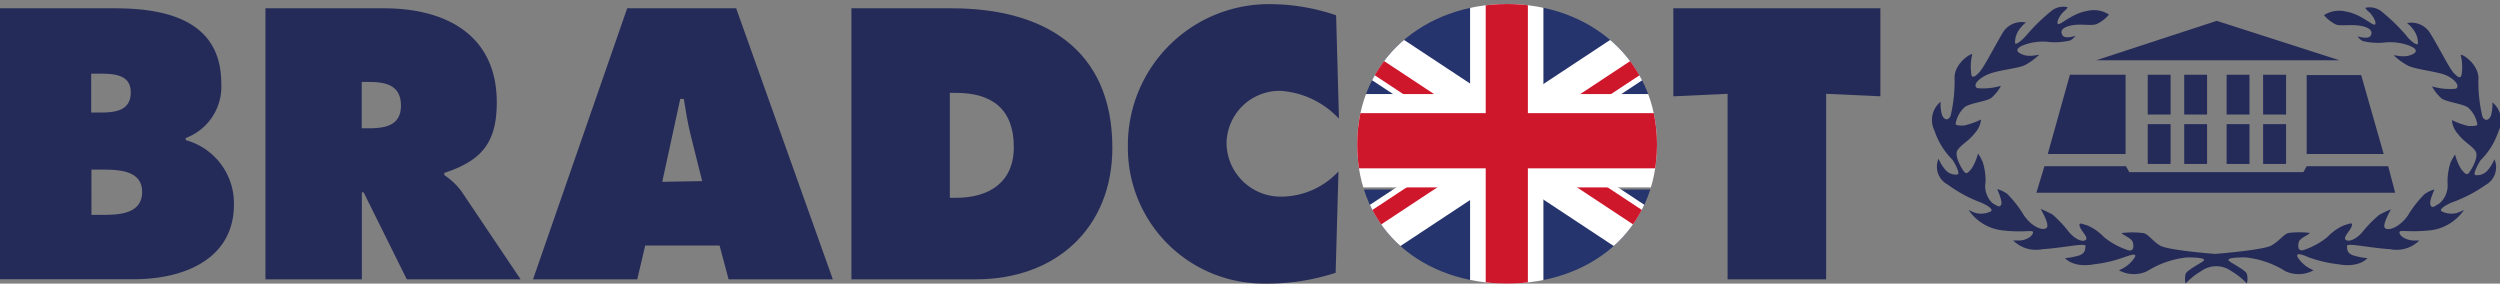<svg id="Layer_1" data-name="Layer 1" xmlns="http://www.w3.org/2000/svg" xmlns:xlink="http://www.w3.org/1999/xlink" viewBox="0 0 211.06 23.94"><rect x="0" y="0" width="211.06" height="23.94" fill="#808080" stroke="none"/><defs><style>.cls-1{fill:none;}.cls-2{fill:#252b59;}.cls-3{clip-path:url(#clip-path);}.cls-4{fill:#25346c;}.cls-5{fill:#fff;}.cls-6{fill:#cf172c;}</style><clipPath id="clip-path" transform="translate(-51 -47.86)"><path class="cls-1" d="M190.89,60.06c0,7.34-5.68,11.74-12.66,11.74s-12.65-4.4-12.65-11.74c0-7.19,5.7-11.86,12.65-11.86s12.66,4.67,12.66,11.86Z"/></clipPath></defs><title>14886 - Bradcot Logo - Blue</title><polygon class="cls-2" points="171.92 16.27 202.21 16.27 201.62 14.03 194.74 14.03 194.46 14.53 179.76 14.53 179.48 14.03 172.6 14.03 171.92 16.27 171.92 16.27"/><polygon class="cls-2" points="194.74 13 201.24 13 199.34 6.34 194.74 6.34 194.74 13 194.74 13"/><polygon class="cls-2" points="179.45 6.31 174.75 6.31 172.88 13 179.45 13 179.45 6.31 179.45 6.31"/><polygon class="cls-2" points="181.32 6.31 183.25 6.31 183.25 9.67 181.32 9.67 181.32 6.31 181.32 6.31"/><polygon class="cls-2" points="184.4 6.31 186.33 6.31 186.33 9.67 184.4 9.67 184.4 6.31 184.4 6.31"/><polygon class="cls-2" points="187.98 6.31 189.91 6.31 189.91 9.67 187.98 9.67 187.98 6.31 187.98 6.31"/><polygon class="cls-2" points="191.06 6.31 193 6.31 193 9.67 191.06 9.67 191.06 6.31 191.06 6.31"/><polygon class="cls-2" points="181.32 10.48 183.25 10.48 183.25 13.84 181.32 13.84 181.32 10.48 181.32 10.48"/><polygon class="cls-2" points="184.4 10.48 186.33 10.48 186.33 13.84 184.4 13.84 184.4 10.48 184.4 10.48"/><polygon class="cls-2" points="187.98 10.48 189.91 10.48 189.91 13.84 187.98 13.84 187.98 10.48 187.98 10.48"/><polygon class="cls-2" points="191.06 10.48 193 10.48 193 13.84 191.06 13.84 191.06 10.48 191.06 10.48"/><polygon class="cls-2" points="176.96 5.09 187.14 1.76 197.51 5.09 176.96 5.09 176.96 5.09"/><path class="cls-2" d="M238.07,69.29s4-.31,4.7-.71,1.06-1,1.49-1.06a7.41,7.41,0,0,1,1.71,0c.16.09-.81.4-.9.78s-.06.75.34.69a6.25,6.25,0,0,0,2.08-1.12,4.23,4.23,0,0,1,1.43-1c.41-.1.75-.31.62.09s-.72.9-.53,1.12.78.09,1.4-.59A10.31,10.31,0,0,1,251.86,66a9.36,9.36,0,0,1,1-.47s-.75,1.28-.53,1.56,1.15.06,1.93-1a9.37,9.37,0,0,1,1.43-1.84,2.8,2.8,0,0,1,.84-.4s-.47,1-.34,1.31.28.16.75-.12a2,2,0,0,0,.69-1.74,5.17,5.17,0,0,1,.23-1.64,3.58,3.58,0,0,1,.41-.75,4.44,4.44,0,0,0,.53,1.26c.27.3.42.5.6.32s.92-1.38.59-1.87-.93-.74-1.46-1.43A2,2,0,0,1,258,58a6.84,6.84,0,0,0,1.4.5c.41,0,.71,0,.75-.12a2.44,2.44,0,0,0-.77-1.43c-.5-.36-1.85-.46-2.28-.8a3.66,3.66,0,0,1-.78-1,5.19,5.19,0,0,0,2,.2c.47-.22-.22-1-1.17-1.26s-2.37-.42-2.88-.7a5.33,5.33,0,0,1-1.16-.84c-.06-.1.66.18,1.28,0s.87-.5,0-.84a4.61,4.61,0,0,0-2.19-.25,5.41,5.41,0,0,1-1.74-.14,1.3,1.3,0,0,1-.43-.39s.83.25,1.06,0,.2-.67-.65-.86-1.66,0-2.18-.12a3,3,0,0,1-1.06-.81,2.36,2.36,0,0,1,1.87-.3c1.27.21,2.24,1.22,2.43,1.09s-.21-.82-.5-1.06-.3-.35-.3-.35a1.58,1.58,0,0,1,1.37.32,15.6,15.6,0,0,1,2.06,2c.25.35.88.91,1,.72a1.85,1.85,0,0,0-.37-1.18,2.58,2.58,0,0,0-.55-.57,1.86,1.86,0,0,1,2,.93c.75,1.21,1.54,2.83,1.93,3.26s.66.57.7,0a4.12,4.12,0,0,0-.09-1.47c-.11-.25,1.43.58,1.49,1.88a12.58,12.58,0,0,0,.34,3.31c.25.45.63.26.75-.22a3.71,3.71,0,0,0,.09-1,2,2,0,0,1,.51,2.45,6.13,6.13,0,0,1-1.52,2.45c-.26.42-.66,1.19-.42,1.24a1.14,1.14,0,0,0,1.06-.44,3.44,3.44,0,0,0,.54-.89,1.7,1.7,0,0,1-.77,2.18A11.64,11.64,0,0,1,258,64.95c-.53.23-1.17.6-.83.77a1.86,1.86,0,0,0,1.21.13,3.68,3.68,0,0,0,.64-.27,4,4,0,0,1-2.87,1.73c-2,.2-2.66-.13-2.57.23s.7.6,1.12.62.55,0,.55,0a2.72,2.72,0,0,1-2.45.74c-1.83-.12-3.68-.56-3.66-.27s0,.59.5.78a5.29,5.29,0,0,0,1.23.24s-.66.85-2.46.52a11.09,11.09,0,0,1-2.49-.58c-.36-.16-1.2-.51-.93,0a2.72,2.72,0,0,0,1,.93l.33.16a2.64,2.64,0,0,1-2.37.08,7.84,7.84,0,0,0-3.4-1.17c-1.19,0-1.58.11-1.35.31s1.37.76,1.49,1.08a1.61,1.61,0,0,1,0,.81,6.18,6.18,0,0,0-1.34-1.06,2.16,2.16,0,0,0-2.49,0,6.18,6.18,0,0,0-1.34,1.06,1.61,1.61,0,0,1,0-.81c.12-.32,1.25-.88,1.49-1.08s-.16-.3-1.35-.31a7.84,7.84,0,0,0-3.4,1.17,2.64,2.64,0,0,1-2.37-.08l.33-.16a2.73,2.73,0,0,0,1-.93c.26-.46-.58-.11-.93,0a11.09,11.09,0,0,1-2.49.58c-1.8.33-2.46-.52-2.46-.52a5.3,5.3,0,0,0,1.23-.24c.48-.19.47-.49.5-.78s-1.83.15-3.66.27a2.72,2.72,0,0,1-2.45-.74s.13,0,.55,0,1-.26,1.12-.62-.61,0-2.57-.23a4,4,0,0,1-2.87-1.73,3.68,3.68,0,0,0,.64.27,1.86,1.86,0,0,0,1.21-.13c.34-.17-.3-.55-.83-.77a11.66,11.66,0,0,1-2.78-1.51,1.7,1.7,0,0,1-.77-2.18,3.44,3.44,0,0,0,.54.89,1.14,1.14,0,0,0,1.06.44c.24-.06-.15-.82-.42-1.24a6.13,6.13,0,0,1-1.52-2.45,2,2,0,0,1,.51-2.45,3.71,3.71,0,0,0,.09,1c.12.48.5.68.75.22a12.59,12.59,0,0,0,.34-3.31c.06-1.3,1.6-2.14,1.49-1.88a4.12,4.12,0,0,0-.09,1.47c0,.58.3.44.7,0s1.19-2,1.93-3.26a1.86,1.86,0,0,1,2-.93,2.55,2.55,0,0,0-.55.57,1.85,1.85,0,0,0-.37,1.18c.08.2.71-.37,1-.72a15.6,15.6,0,0,1,2.06-2,1.58,1.58,0,0,1,1.37-.32s0,.1-.3.35-.69.93-.5,1.06,1.16-.88,2.43-1.09a2.36,2.36,0,0,1,1.87.3,3,3,0,0,1-1.06.81c-.52.17-1.33-.07-2.18.12s-.88.57-.65.86,1.06,0,1.06,0a1.28,1.28,0,0,1-.43.39,5.41,5.41,0,0,1-1.74.14,4.61,4.61,0,0,0-2.19.25c-.85.34-.6.64,0,.84s1.34-.08,1.28,0a5.3,5.3,0,0,1-1.16.84c-.51.28-1.93.39-2.88.7s-1.64,1-1.17,1.26a5.19,5.19,0,0,0,2-.2,3.66,3.66,0,0,1-.78,1c-.43.34-1.78.44-2.28.8a2.44,2.44,0,0,0-.77,1.43c0,.09.34.16.75.12a6.84,6.84,0,0,0,1.4-.5,2,2,0,0,1-.52,1.14c-.53.69-1.12.94-1.46,1.43s.41,1.7.59,1.88.33,0,.6-.32a4.44,4.44,0,0,0,.53-1.26,3.58,3.58,0,0,1,.41.75,5.17,5.17,0,0,1,.23,1.64A2,2,0,0,0,219.2,65c.47.28.62.4.75.13s-.34-1.31-.34-1.31a2.81,2.81,0,0,1,.84.4,9.38,9.38,0,0,1,1.43,1.84c.78,1.09,1.71,1.31,1.93,1s-.53-1.56-.53-1.56a9.47,9.47,0,0,1,1,.47,10.31,10.31,0,0,1,1.43,1.53c.62.68,1.21.81,1.4.59s-.41-.72-.53-1.12.22-.19.62-.09a4.23,4.23,0,0,1,1.43,1A6.25,6.25,0,0,0,230.72,69c.41.06.44-.31.34-.69s-1.06-.69-.9-.78a7.42,7.42,0,0,1,1.71,0c.44,0,.81.65,1.49,1.06s4.7.71,4.7.71Z" transform="translate(-51 -47.86)"/><path class="cls-2" d="M51,48.56h9.68c4.43,0,9,1.06,9,6.34a4.62,4.62,0,0,1-3,4.61v.18a5.53,5.53,0,0,1,4.07,5.43c0,4.7-4.37,6.31-8.37,6.31H51V48.56Zm8.46,8.8c1.21,0,2.58-.12,2.58-1.7s-1.55-1.58-2.76-1.58h-.58v3.28ZM58.71,66h.94C61,66,63,65.94,63,64.06s-2.12-1.88-3.46-1.88h-.82V66Z" transform="translate(-51 -47.86)"/><path class="cls-2" d="M73.41,48.56h10c5.16,0,9.53,2.19,9.53,7.95,0,3.46-1.33,4.92-4.43,5.95v.18A5.84,5.84,0,0,1,89.95,64l5,7.44H85.34l-3.64-7.34h-.15v7.34H73.41V48.56Zm8.13,10.13h.58c1.37,0,2.73-.21,2.73-1.91s-1.24-2-2.67-2h-.64v3.88Z" transform="translate(-51 -47.86)"/><path class="cls-2" d="M104.79,71.44H96l7.95-22.88h9.2l8.16,22.88h-8.8l-.76-2.85h-6.28l-.67,2.85Zm5.49-8.29-1-4c-.24-1-.4-2-.55-2.94h-.3l-1.52,7Z" transform="translate(-51 -47.86)"/><path class="cls-2" d="M122.88,48.56h8.47c7.68,0,13.56,3.37,13.56,11.77,0,6.8-4.79,11.11-11.5,11.11H122.88V48.56Zm8.31,16h.52c2.76,0,4.88-1.28,4.88-4.28,0-3.22-1.85-4.58-4.88-4.58h-.52v8.86Z" transform="translate(-51 -47.86)"/><path class="cls-2" d="M164,57.84a7.42,7.42,0,0,0-4.88-2.31A4.48,4.48,0,0,0,154.55,60a4.57,4.57,0,0,0,4.64,4.46A6.63,6.63,0,0,0,164,62.33l-.24,8.56a18.42,18.42,0,0,1-5.92.91,11.46,11.46,0,0,1-11.62-11.59,11.9,11.9,0,0,1,12-12,17.39,17.39,0,0,1,5.58.94l.24,8.71Z" transform="translate(-51 -47.86)"/><g class="cls-3"><rect class="cls-4" x="109.36" width="14.85" height="7.94"/><polygon class="cls-5" points="113.43 0 109.36 0 109.36 2.5 129.24 15.62 134.07 13.63 113.43 0"/><polygon class="cls-6" points="109.36 0.21 109.36 1.93 129.5 15.23 130.29 14.03 109.36 0.21"/><rect class="cls-4" x="130.27" width="14.85" height="7.94"/><polygon class="cls-5" points="141.04 0 145.12 0 145.12 2.5 125.24 15.62 120.4 13.63 141.04 0"/><polygon class="cls-6" points="145.12 0.21 145.12 1.93 124.97 15.23 124.19 14.03 145.12 0.21"/><rect class="cls-4" x="130.27" y="16" width="14.85" height="7.94"/><polygon class="cls-5" points="141.04 23.94 145.12 23.94 145.12 21.45 125.24 8.32 120.4 10.31 141.04 23.94"/><polygon class="cls-6" points="145.12 23.73 145.12 22.02 124.97 8.72 124.19 9.91 145.12 23.73"/><rect class="cls-4" x="109.36" y="16" width="14.85" height="7.94"/><polygon class="cls-5" points="113.43 23.94 109.36 23.94 109.36 21.45 129.24 8.32 134.07 10.31 113.43 23.94"/><polygon class="cls-6" points="109.36 23.73 109.36 22.02 129.5 8.72 130.29 9.91 109.36 23.73"/><polygon class="cls-5" points="145.12 7.94 130.3 7.94 130.3 0 124.11 0 124.11 7.94 109.36 7.94 109.36 15.82 124.11 15.82 124.11 23.94 130.3 23.94 130.3 15.82 145.12 15.82 145.12 7.94"/><polygon class="cls-6" points="145.12 9.55 128.99 9.55 128.99 0 125.43 0 125.43 9.55 109.36 9.55 109.36 14.21 125.43 14.21 125.43 23.94 128.99 23.94 128.99 14.21 145.12 14.21 145.12 9.55"/></g><polygon class="cls-2" points="141.27 0.7 158.75 0.7 158.75 8.13 154.17 7.92 154.17 23.58 145.85 23.58 145.85 7.92 141.27 8.13 141.27 0.7 141.27 0.7"/></svg>